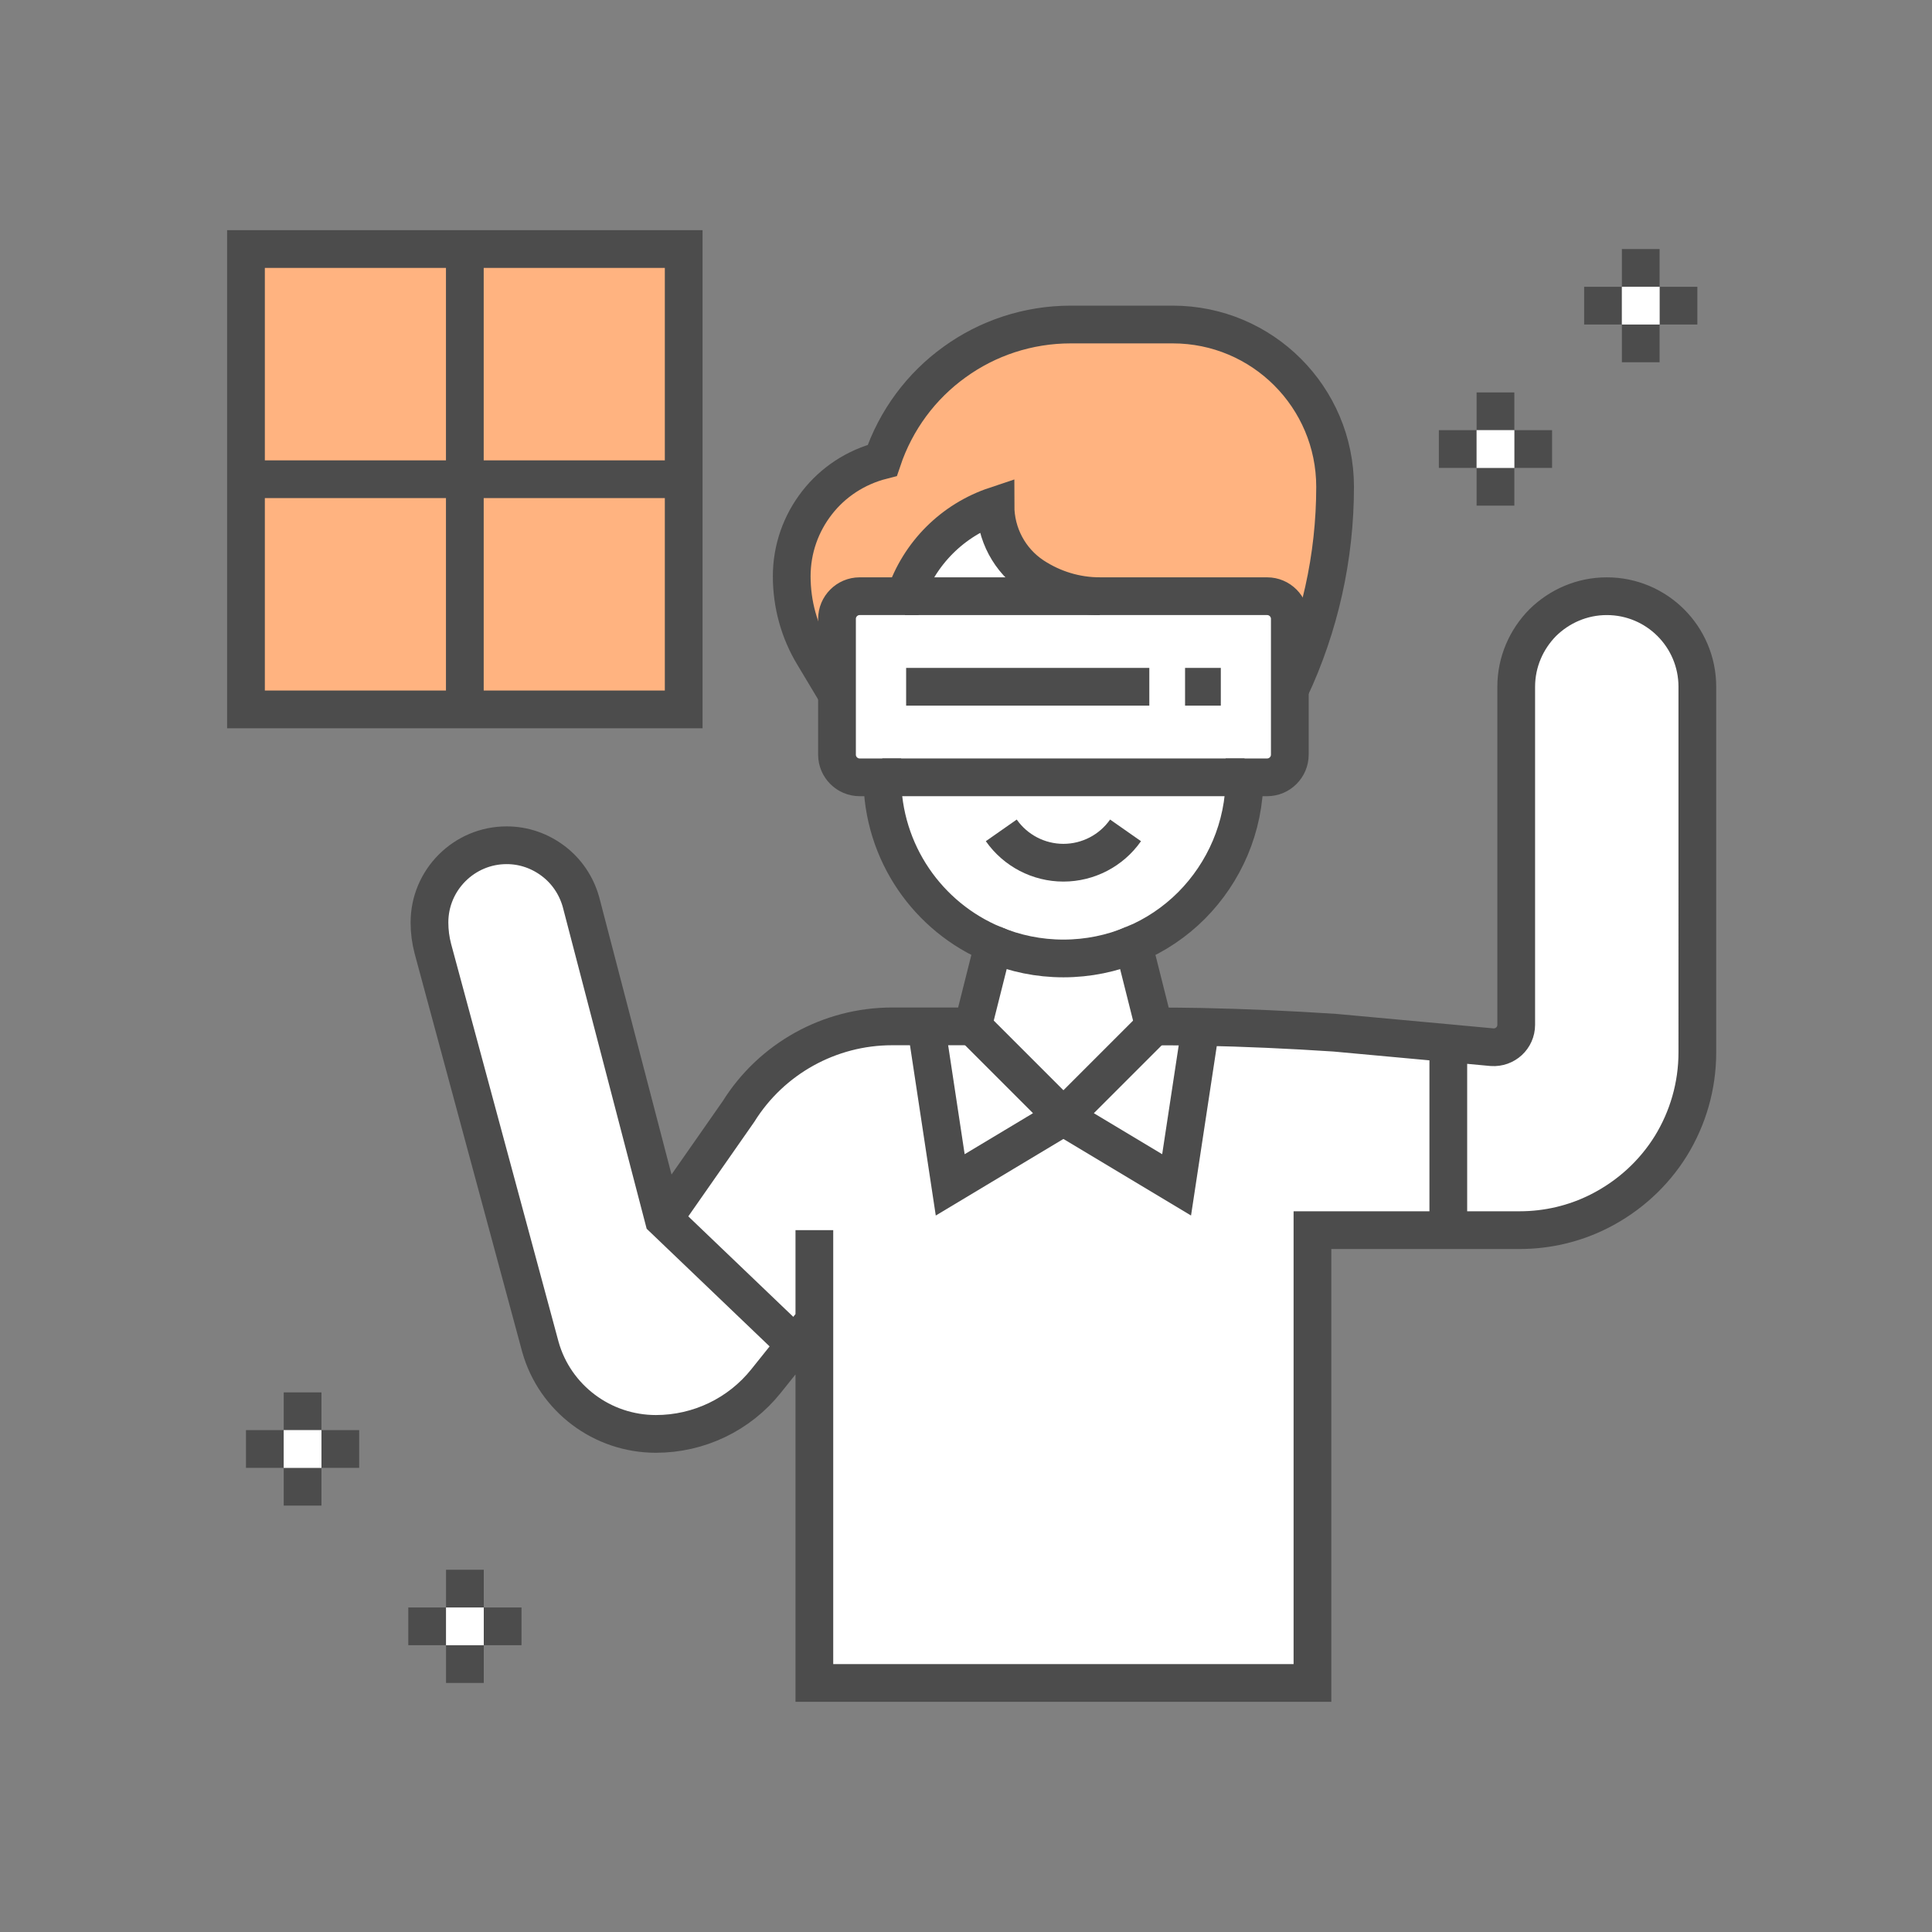 <?xml version="1.0" encoding="utf-8"?>
<svg version="1.0" xmlns="http://www.w3.org/2000/svg" xmlns:xlink="http://www.w3.org/1999/xlink" x="0px" y="0px" width="256px"
	 height="256px" viewBox="0 0 256 256" enable-background="new 0 0 256 256" xml:space="preserve">
<rect x="0" y="0" width="256" height="256" fill="#808080" stroke="none"/>
<g id="virtual_reality_3">
	<rect fill="none" width="256" height="256"/>
	<rect x="32.593" y="33" fill="#FFB380" width="58" height="61"/>
	<rect x="32.593" y="33" fill="none" stroke="#4C4C4C" stroke-width="5" stroke-miterlimit="10" width="58" height="61"/>
	<line fill="none" stroke="#4C4C4C" stroke-width="5" stroke-miterlimit="10" x1="61.593" y1="33" x2="61.593" y2="94"/>
	<line fill="none" stroke="#4C4C4C" stroke-width="5" stroke-miterlimit="10" x1="92.093" y1="63.5" x2="31.093" y2="63.5"/>
	<path fill="#FFFFFF" d="M107.907,175v48h66v-60h27.45c3.66,0,7.26-0.84,10.53-2.49c3.99-2.01,7.26-5.04,9.51-8.67
		c2.25-3.66,3.51-7.92,3.51-12.39V91c0-6.63-5.37-12-12-12c-3.3,0-6.3,1.35-8.49,3.51c-2.16,2.19-3.51,5.19-3.51,8.49v44.79
		c0,1.74-1.47,3.09-3.21,2.97l-5.79-0.54l0,0l-15.03-1.38c-5.94-0.39-11.85-0.66-17.79-0.78c-2.07-0.03-4.11-0.06-6.18-0.06
		l-2.73-10.86c2.91-1.2,5.52-2.97,7.71-5.16c4.32-4.35,7.02-10.35,7.02-16.98h3c1.65,0,3-1.35,3-3v-8.67V82c0-1.65-1.35-3-3-3
		h-22.17c-3.15,0-6.21-0.93-8.85-2.67c-3.12-2.07-4.98-5.58-4.98-9.33c-5.67,1.89-10.11,6.33-12,12h-6c-1.65,0-3,1.35-3,3v9.99V100
		c0,1.65,1.35,3,3,3h3c0,9.99,6.09,18.54,14.73,22.14l-2.73,10.86l-10.71,0c-8.25,0-15.96,4.26-20.34,11.28l-9.9,14.22h-0.03
		l-10.95-42c-0.63-2.22-1.92-4.08-3.66-5.4s-3.87-2.1-6.18-2.1c-2.82,0-5.37,1.14-7.23,3c-1.86,1.86-3,4.41-3,7.23
		c0,1.17,0.15,2.34,0.45,3.48l14.25,52.77c0.96,3.42,3.03,6.3,5.7,8.31c2.7,2.04,6.06,3.21,9.6,3.21c5.7,0,11.07-2.58,14.61-7.02
		L107.907,175"/>
	<path fill="#FFB380" d="M131.908,67c-5.67,1.89-10.11,6.33-12,12h-6c-1.65,0-3,1.35-3,3v9.99l-3.09-5.16
		c-1.92-3.15-2.91-6.78-2.91-10.47c0-3.63,1.23-7.02,3.36-9.75c2.1-2.7,5.1-4.71,8.64-5.61c1.8-5.37,5.19-9.87,9.57-13.02
		c4.38-3.18,9.75-4.98,15.39-4.98h13.53c11.88,0,21.51,9.63,21.51,21.51c0,9.3-2.04,18.45-5.97,26.82h-0.03V82c0-1.65-1.35-3-3-3
		h-13.53h-8.64c-3.15,0-6.21-0.93-8.85-2.67C133.767,74.26,131.907,70.75,131.908,67L131.908,67z"/>
	<path fill="none" stroke="#4C4C4C" stroke-width="5" stroke-miterlimit="10" d="M128.908,136l12,12l-15,9l-3.18-21"/>
	<path fill="none" stroke="#4C4C4C" stroke-width="5" stroke-miterlimit="10" d="M159.087,136.06l-3.18,20.94l-15-9l12-12"/>
	<path fill="none" stroke="#4C4C4C" stroke-width="5" stroke-miterlimit="10" d="M110.907,91.99l-3.09-5.16
		c-1.92-3.15-2.91-6.78-2.91-10.47c0-3.63,1.23-7.02,3.36-9.75c2.1-2.7,5.1-4.71,8.64-5.61c1.8-5.37,5.19-9.87,9.57-13.02
		c4.38-3.18,9.75-4.98,15.39-4.98h13.53c11.88,0,21.51,9.63,21.51,21.51c0,9.3-2.04,18.45-5.97,26.82h-0.03"/>
	<path fill="none" stroke="#4C4C4C" stroke-width="5" stroke-miterlimit="10" d="M191.908,163v-24.75"/>
	<path fill="none" stroke="#4C4C4C" stroke-width="5" stroke-miterlimit="10" d="M119.907,79h25.83"/>
	<path fill="none" stroke="#4C4C4C" stroke-width="5" stroke-miterlimit="10" d="M164.908,103h-48"/>
	<path fill="none" stroke="#4C4C4C" stroke-width="5" stroke-miterlimit="10" d="M107.907,175l-6.39,7.98
		c-3.54,4.44-8.91,7.02-14.61,7.02c-3.54,0-6.9-1.17-9.6-3.21c-2.67-2.01-4.74-4.89-5.7-8.31l-14.25-52.77
		c-0.3-1.14-0.45-2.31-0.45-3.48c0-2.82,1.14-5.37,3-7.23c1.86-1.86,4.41-3,7.23-3c2.31,0,4.44,0.78,6.18,2.1s3.03,3.18,3.66,5.4
		l10.95,42l17.43,16.68 M107.907,163v60h66v-60h27.45c3.66,0,7.26-0.84,10.53-2.49c3.99-2.01,7.26-5.04,9.51-8.67
		c2.25-3.66,3.51-7.92,3.51-12.39V91c0-6.63-5.37-12-12-12c-3.3,0-6.3,1.35-8.49,3.51c-2.16,2.19-3.51,5.19-3.51,8.49v44.79
		c0,1.74-1.47,3.09-3.21,2.97l-5.79-0.54l0,0l-15.03-1.38c-5.94-0.39-11.85-0.66-17.79-0.78c-2.07-0.03-4.11-0.06-6.18-0.06
		l-2.73-10.86c2.91-1.2,5.52-2.97,7.71-5.16c4.32-4.35,7.02-10.35,7.02-16.98h3c1.65,0,3-1.35,3-3v-8.67V82c0-1.65-1.35-3-3-3
		h-22.17c-3.15,0-6.21-0.93-8.85-2.67c-3.12-2.07-4.98-5.58-4.98-9.33c-5.67,1.89-10.11,6.33-12,12h-6c-1.65,0-3,1.35-3,3v9.99V100
		c0,1.65,1.35,3,3,3h3c0,9.99,6.09,18.54,14.73,22.14l-2.73,10.86l-10.71,0c-8.25,0-15.96,4.26-20.34,11.28l-9.93,14.22"/>
	<path fill="none" stroke="#4C4C4C" stroke-width="5" stroke-miterlimit="10" d="M131.637,125.14c2.85,1.2,6,1.86,9.27,1.86
		c3.27,0,6.42-0.66,9.27-1.86"/>
	<path fill="none" stroke="#4C4C4C" stroke-width="5" stroke-miterlimit="10" d="M149.141,110.028
		c-1.879,2.684-4.957,4.286-8.233,4.286c-3.276,0-6.354-1.602-8.233-4.286"/>
	<line fill="none" stroke="#4C4C4C" stroke-width="5" stroke-miterlimit="10" x1="120.068" y1="91" x2="152.291" y2="91"/>
	<line fill="none" stroke="#4C4C4C" stroke-width="5" stroke-miterlimit="10" x1="157.027" y1="91" x2="161.764" y2="91"/>
	<line fill="none" stroke="#4C4C4C" stroke-width="5" stroke-miterlimit="10" x1="61.602" y1="208" x2="61.602" y2="213"/>
	<line fill="none" stroke="#4C4C4C" stroke-width="5" stroke-miterlimit="10" x1="59.102" y1="215.5" x2="54.102" y2="215.5"/>
	<line fill="none" stroke="#4C4C4C" stroke-width="5" stroke-miterlimit="10" x1="69.102" y1="215.5" x2="64.102" y2="215.5"/>
	<line fill="none" stroke="#4C4C4C" stroke-width="5" stroke-miterlimit="10" x1="61.602" y1="218" x2="61.602" y2="223"/>
	<line fill="none" stroke="#FFFFFF" stroke-width="5" stroke-miterlimit="10" x1="64.102" y1="215.5" x2="59.102" y2="215.5"/>
	<line fill="none" stroke="#4C4C4C" stroke-width="5" stroke-miterlimit="10" x1="40.093" y1="184.499" x2="40.093" y2="189.499"/>
	<line fill="none" stroke="#4C4C4C" stroke-width="5" stroke-miterlimit="10" x1="37.593" y1="191.999" x2="32.593" y2="191.999"/>
	<line fill="none" stroke="#4C4C4C" stroke-width="5" stroke-miterlimit="10" x1="47.593" y1="191.999" x2="42.593" y2="191.999"/>
	<line fill="none" stroke="#4C4C4C" stroke-width="5" stroke-miterlimit="10" x1="40.093" y1="194.499" x2="40.093" y2="199.499"/>
	<line fill="none" stroke="#FFFFFF" stroke-width="5" stroke-miterlimit="10" x1="42.593" y1="191.999" x2="37.593" y2="191.999"/>
	<line fill="none" stroke="#4C4C4C" stroke-width="5" stroke-miterlimit="10" x1="217.407" y1="33" x2="217.407" y2="38"/>
	<line fill="none" stroke="#4C4C4C" stroke-width="5" stroke-miterlimit="10" x1="214.907" y1="40.5" x2="209.907" y2="40.5"/>
	<line fill="none" stroke="#4C4C4C" stroke-width="5" stroke-miterlimit="10" x1="224.907" y1="40.5" x2="219.907" y2="40.5"/>
	<line fill="none" stroke="#4C4C4C" stroke-width="5" stroke-miterlimit="10" x1="217.407" y1="43" x2="217.407" y2="48"/>
	<line fill="none" stroke="#FFFFFF" stroke-width="5" stroke-miterlimit="10" x1="219.907" y1="40.5" x2="214.907" y2="40.5"/>
	<line fill="none" stroke="#4C4C4C" stroke-width="5" stroke-miterlimit="10" x1="198.158" y1="52" x2="198.158" y2="57"/>
	<line fill="none" stroke="#4C4C4C" stroke-width="5" stroke-miterlimit="10" x1="195.658" y1="59.5" x2="190.658" y2="59.5"/>
	<line fill="none" stroke="#4C4C4C" stroke-width="5" stroke-miterlimit="10" x1="205.658" y1="59.5" x2="200.658" y2="59.5"/>
	<line fill="none" stroke="#4C4C4C" stroke-width="5" stroke-miterlimit="10" x1="198.158" y1="62" x2="198.158" y2="67"/>
	<line fill="none" stroke="#FFFFFF" stroke-width="5" stroke-miterlimit="10" x1="200.658" y1="59.5" x2="195.658" y2="59.5"/>
</g>
</svg>
